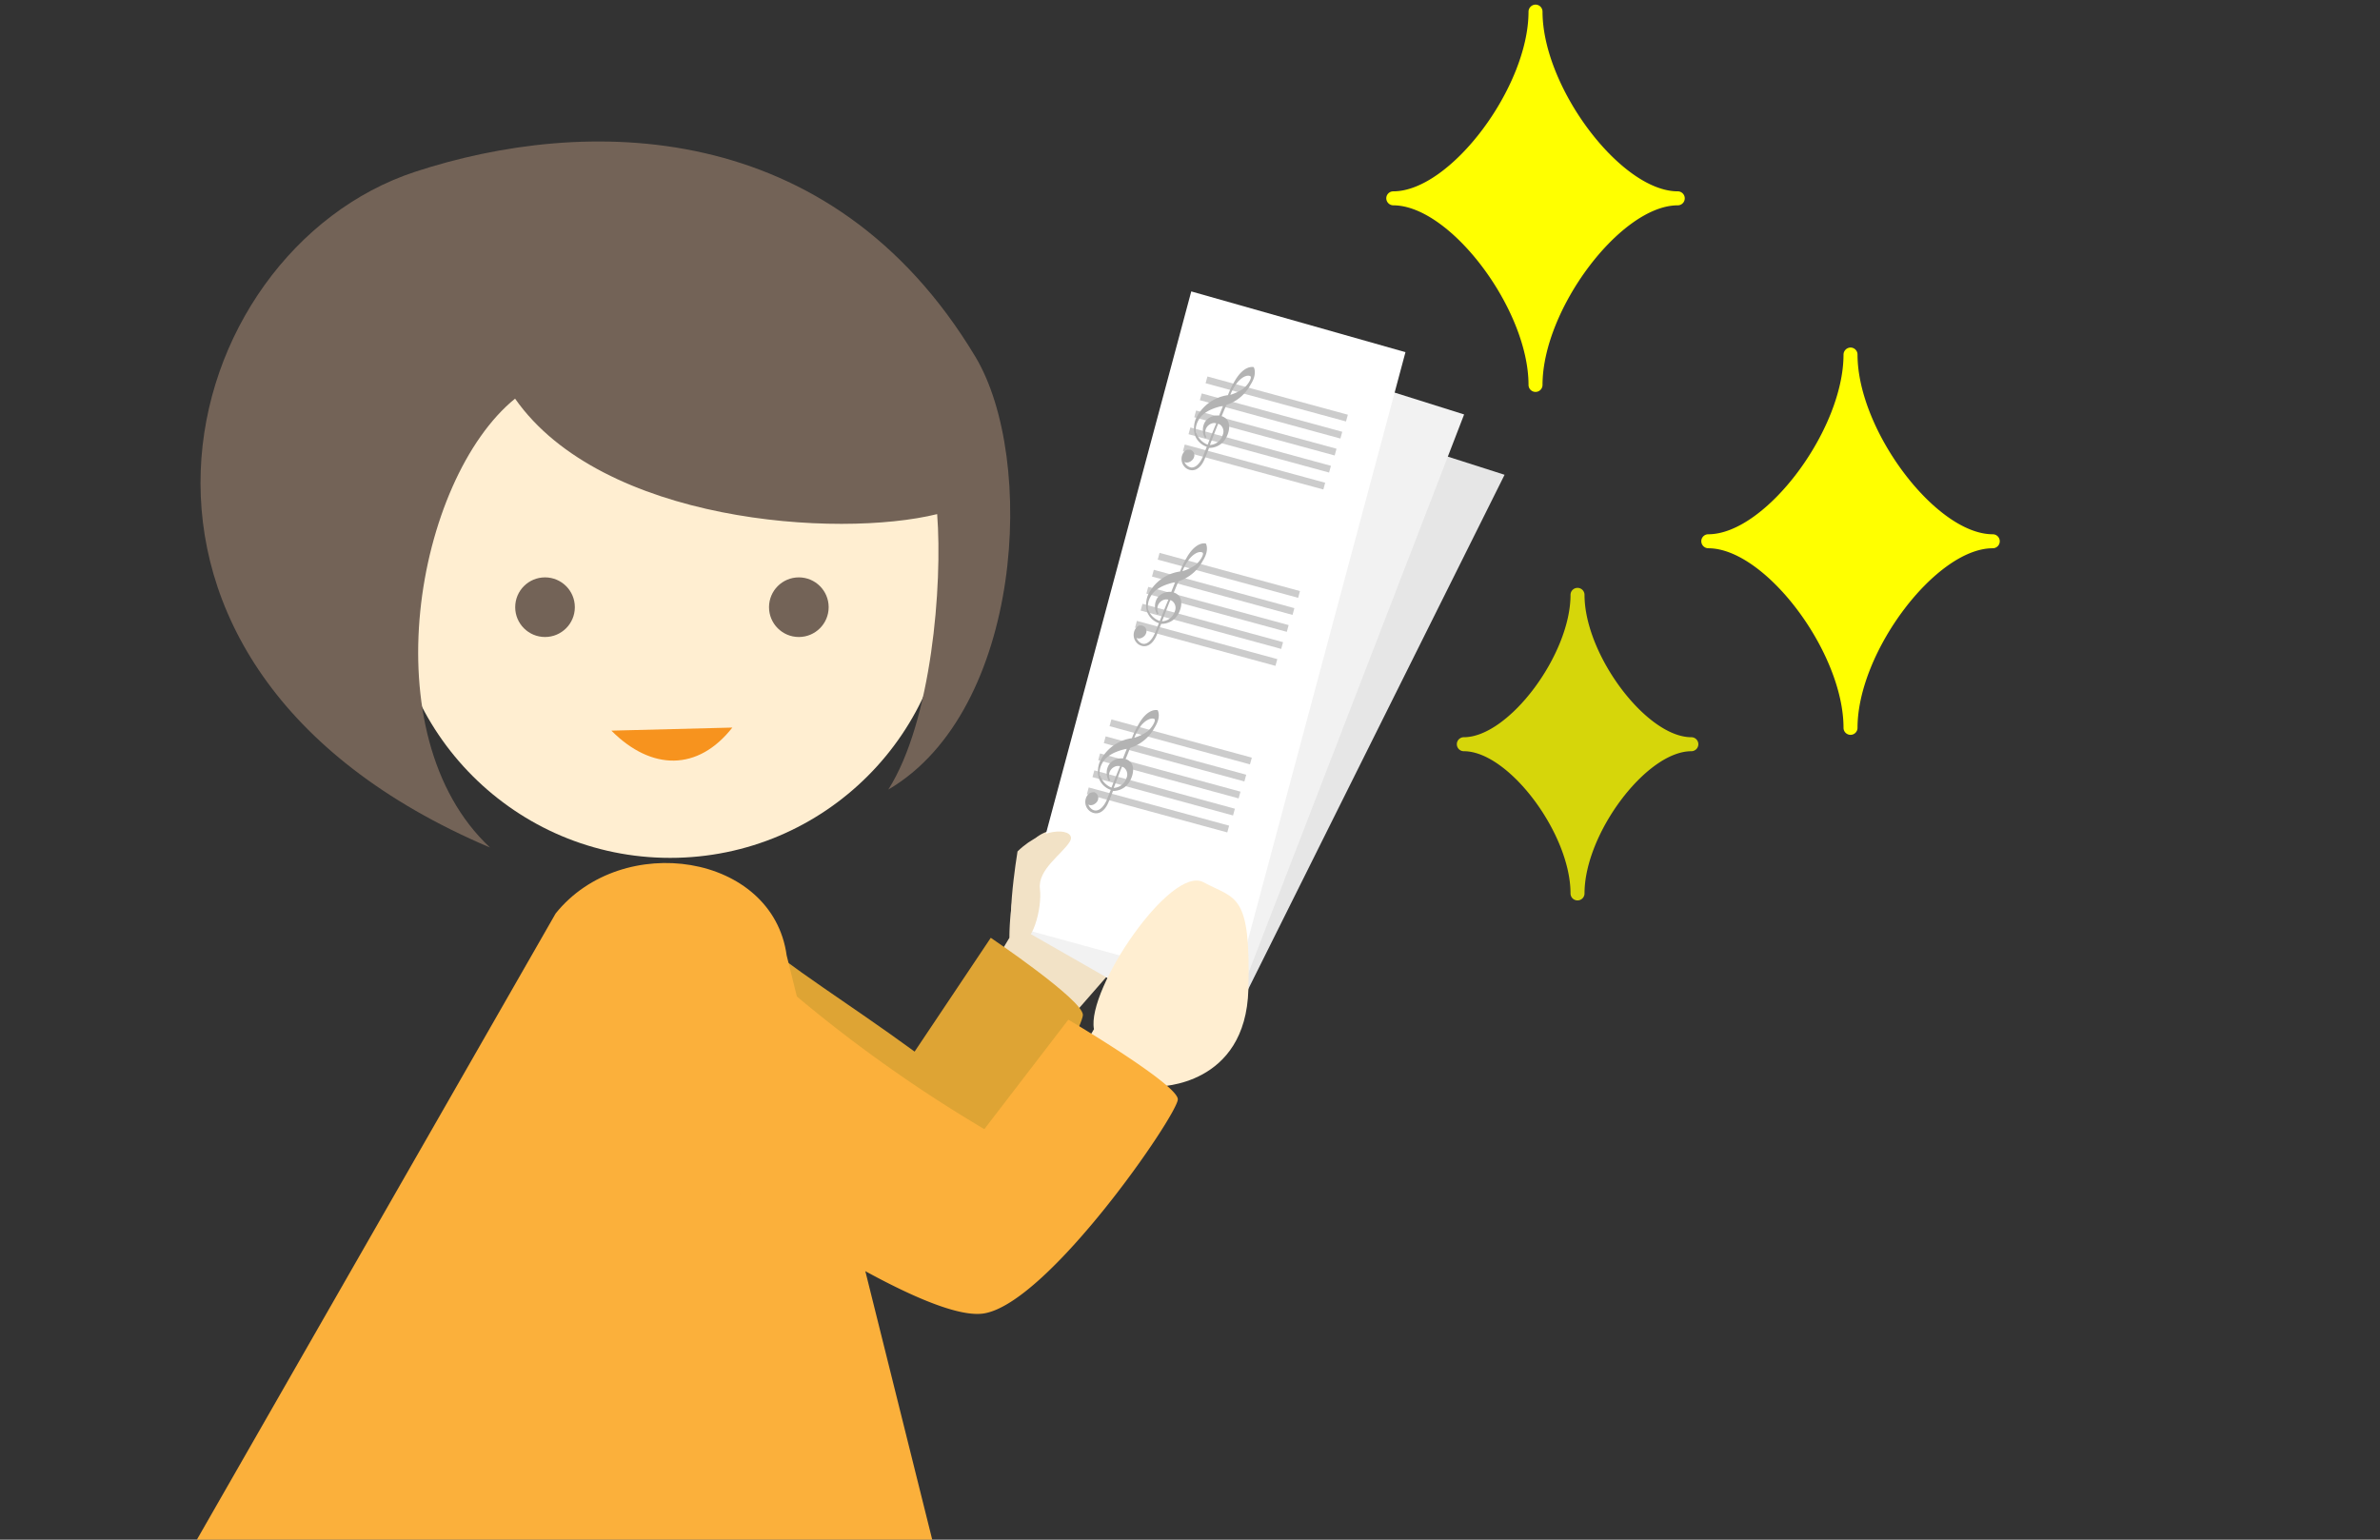 <svg xmlns="http://www.w3.org/2000/svg" viewBox="0 0 170 110"><rect x="0" y="0" width="170" height="110" fill="#333333" stroke="none"/><defs><style>.cls-1{fill:#e6e6e6;}.cls-2{fill:#ffeed1;}.cls-3{fill:#736357;}.cls-4{fill:#f7931e;}.cls-5{fill:#f2e2c6;}.cls-6{fill:#dea434;}.cls-7{fill:#f2f2f2;}.cls-8{fill:#fff;}.cls-9{fill:none;stroke:#ccc;stroke-miterlimit:10;stroke-width:0.5px;}.cls-10{fill:#b3b3b3;}.cls-11{fill:#fbb03b;}.cls-12,.cls-13{fill:#ff0;}.cls-13{opacity:0.8;}</style></defs><title>use_img_print</title><g id="parts"><polygon class="cls-1" points="87.24 74.52 107.47 33.92 91.14 28.7 72.9 66.32 87.24 74.52"/><circle class="cls-2" cx="47.87" cy="41.34" r="19.95"/><path class="cls-3" d="M36.79,28.48c6.21,8.87,23.06,10,30.15,8.25.39,5.05-.39,14.8-3.49,19.68,9.61-5.63,10.6-23.65,6.21-30.94-10.35-17.22-27.95-17.15-40-13.2C12.42,17.92,4.26,47.5,35,60.55,26.42,52.53,29.7,34.25,36.79,28.48Z"/><path class="cls-4" d="M43.67,52.2c2.88,2.89,6.2,2.89,8.64-.22Z"/><path class="cls-5" d="M80.63,60.57c-2-1.08-6.52-2.76-7.59.8A17.86,17.86,0,0,0,72.1,67l-2,3.33,6.26,2.52L78.85,70S85.25,63.06,80.63,60.57Z"/><path class="cls-6" d="M52.7,66c4.32,3.56,7.59,5.45,12.63,9.13L70.77,67s6.58,4.44,6.58,5.51-7.4,15.11-12,15.82-23.49-8.18-23.49-8.18"/><polygon class="cls-7" points="87.24 74.52 104.58 29.61 88.75 24.63 72.9 66.32 87.24 74.52"/><polygon class="cls-8" points="88.24 70.52 100.39 25.16 85.09 20.82 72.9 66.32 88.24 70.52"/><path class="cls-5" d="M72.68,60.83c2-1.95,4.27-1.6,3.74-.71s-2.31,2-2.14,3.38-.53,4.09-1.6,3.92S72.68,60.83,72.68,60.83Z"/><line class="cls-9" x1="86.18" y1="27.14" x2="96.21" y2="29.87"/><line class="cls-9" x1="85.77" y1="28.35" x2="95.81" y2="31.09"/><line class="cls-9" x1="85.37" y1="29.57" x2="95.4" y2="32.3"/><line class="cls-9" x1="84.96" y1="30.78" x2="95" y2="33.52"/><line class="cls-9" x1="84.56" y1="32" x2="94.59" y2="34.73"/><path class="cls-10" d="M87.65,31.13c.17-.37.34-1.15-.39-1.4.18-.42.17-.42.34-.8a3,3,0,0,0,1.72-1.44c.52-.8.23-1.26.23-1.26s-.67-.2-1.36,1a6.33,6.33,0,0,0-.48,1,3,3,0,0,0-2.3,1.7,1.87,1.87,0,0,0-.06,1.16,1.36,1.36,0,0,0,.85.83c-.16.39-.26.67-.29.73-.26.58-.65.89-1,.69A.69.69,0,0,1,84.6,33c.25.15.61-.09.68-.32a.41.41,0,0,0-.26-.55c-.25,0-.33,0-.48.2a.82.82,0,0,0,.24,1.16c.49.28,1,0,1.29-.76.05-.1.15-.37.29-.73A1.37,1.37,0,0,0,87.65,31.13Zm.77-3.85c.38-.42.7-.49.88-.41s-.18.68-.54.93a3.41,3.41,0,0,1-.88.41A3.31,3.31,0,0,1,88.42,27.28Zm-3,3.65a1.42,1.42,0,0,1,.18-.9c.43-.83,1.69-1,1.77-1.05-.15.35-.14.34-.29.71a1.09,1.09,0,0,0-1,.44,1.14,1.14,0,0,0,0,1.17l.09-.07a.68.68,0,0,1,.71-1c-.26.61-.43,1.07-.62,1.54A1.41,1.41,0,0,1,85.45,30.93Zm1,.86c.19-.47.35-.93.6-1.53a.62.62,0,0,1,.31.83A1,1,0,0,1,86.44,31.79Z"/><line class="cls-9" x1="82.76" y1="39.74" x2="92.79" y2="42.47"/><line class="cls-9" x1="82.35" y1="40.95" x2="92.39" y2="43.69"/><line class="cls-9" x1="81.95" y1="42.17" x2="91.98" y2="44.9"/><line class="cls-9" x1="81.54" y1="43.38" x2="91.58" y2="46.12"/><line class="cls-9" x1="81.14" y1="44.6" x2="91.17" y2="47.33"/><path class="cls-10" d="M84.23,43.73c.17-.37.34-1.15-.39-1.4.18-.42.17-.42.34-.8a3,3,0,0,0,1.72-1.44c.52-.8.23-1.26.23-1.26s-.67-.2-1.36,1a6.33,6.33,0,0,0-.48,1,3,3,0,0,0-2.3,1.7,1.87,1.87,0,0,0-.06,1.16,1.36,1.36,0,0,0,.85.83c-.16.39-.26.67-.29.73-.26.58-.65.89-1,.69a.69.69,0,0,1-.31-.37c.25.15.61-.09.68-.32a.41.41,0,0,0-.26-.55c-.25-.05-.33,0-.48.2a.82.82,0,0,0,.24,1.16c.49.28,1,0,1.29-.76,0-.1.15-.37.29-.73A1.37,1.37,0,0,0,84.23,43.73ZM85,39.88c.38-.42.7-.49.88-.41s-.18.68-.54.93a3.41,3.41,0,0,1-.88.41A3.31,3.31,0,0,1,85,39.88Zm-3,3.65a1.42,1.42,0,0,1,.18-.9c.43-.83,1.69-1,1.77-1.05-.15.35-.14.34-.29.71a1.09,1.09,0,0,0-1,.44,1.14,1.14,0,0,0,0,1.17l.09-.07a.68.68,0,0,1,.71-1c-.26.61-.43,1.07-.62,1.54A1.41,1.41,0,0,1,82,43.53Zm1,.86c.19-.47.35-.93.6-1.53a.62.62,0,0,1,.31.83A1,1,0,0,1,83,44.39Z"/><line class="cls-9" x1="79.32" y1="51.64" x2="89.35" y2="54.37"/><line class="cls-9" x1="78.91" y1="52.85" x2="88.95" y2="55.59"/><line class="cls-9" x1="78.51" y1="54.07" x2="88.54" y2="56.8"/><line class="cls-9" x1="78.1" y1="55.28" x2="88.14" y2="58.02"/><line class="cls-9" x1="77.7" y1="56.5" x2="87.73" y2="59.23"/><path class="cls-10" d="M80.79,55.63c.17-.37.34-1.16-.39-1.4.18-.42.17-.42.33-.8A3,3,0,0,0,82.46,52c.52-.81.23-1.26.23-1.26s-.67-.21-1.36,1a6.33,6.33,0,0,0-.48,1,3,3,0,0,0-2.3,1.7,1.86,1.86,0,0,0-.06,1.16,1.36,1.36,0,0,0,.85.83c-.16.39-.26.66-.29.73-.26.58-.65.88-1,.69a.69.69,0,0,1-.31-.37c.25.15.61-.09.68-.32a.43.43,0,0,0-.26-.56c-.25,0-.34.06-.48.21A.82.82,0,0,0,77.92,58c.49.28,1,0,1.29-.76.05-.1.15-.37.29-.73A1.37,1.37,0,0,0,80.79,55.63Zm.76-3.85c.39-.42.71-.49.89-.42s-.18.69-.54.94a3.41,3.41,0,0,1-.88.41A3.62,3.62,0,0,1,81.55,51.78Zm-3,3.65a1.42,1.42,0,0,1,.18-.9c.43-.83,1.69-1,1.77-1.05-.15.34-.14.34-.29.71a1.06,1.06,0,0,0-1,.44,1.14,1.14,0,0,0,0,1.17l.09-.07a.68.68,0,0,1,.71-1c-.26.61-.43,1.06-.62,1.54A1.41,1.41,0,0,1,78.59,55.43Zm1,.86c.19-.47.35-.93.6-1.53a.62.62,0,0,1,.31.83A1,1,0,0,1,79.58,56.29Z"/><path class="cls-11" d="M14,110.11,39.69,65.26c4.75-5.91,15.5-4.3,16.5,3l10.42,41.83Z"/><circle class="cls-3" cx="57.06" cy="43.38" r="2.13"/><circle class="cls-3" cx="38.93" cy="43.38" r="2.13"/><path class="cls-2" d="M79.91,81l2.85-3.38s6.23,0,6.41-6.94-.89-6.4-3.21-7.65-8.36,7.65-7.82,10.5l-2.32,3.91"/><path class="cls-11" d="M52.22,67A100.74,100.74,0,0,0,70.31,80.67l6-7.82s7.82,4.62,7.82,5.69-9.25,14.59-13.87,15.3-20.22-10.5-20.22-10.5"/><path class="cls-12" d="M119.84,13.67c-4.06,0-9.66-7.44-9.66-12.84a.5.5,0,0,0-.5-.5.51.51,0,0,0-.5.5c0,5.4-5.59,12.84-9.66,12.84a.5.5,0,0,0-.5.5.51.51,0,0,0,.5.5c4.07,0,9.66,7.43,9.66,12.83a.5.5,0,0,0,.5.5.5.5,0,0,0,.5-.5c0-5.4,5.6-12.83,9.66-12.83a.5.5,0,0,0,.5-.5A.5.5,0,0,0,119.84,13.67Z"/><path class="cls-12" d="M142.34,38.17c-4.06,0-9.66-7.44-9.66-12.84a.5.5,0,0,0-.5-.5.51.51,0,0,0-.5.5c0,5.4-5.59,12.84-9.66,12.84a.5.5,0,0,0-.5.5.51.51,0,0,0,.5.5c4.07,0,9.66,7.43,9.66,12.83a.5.5,0,0,0,.5.5.5.5,0,0,0,.5-.5c0-5.4,5.6-12.83,9.66-12.83a.5.5,0,0,0,.5-.5A.5.5,0,0,0,142.34,38.17Z"/><path class="cls-13" d="M120.81,52.67c-3.21,0-7.63-5.9-7.63-10.17a.5.5,0,0,0-.5-.5.5.5,0,0,0-.5.5c0,4.27-4.42,10.17-7.62,10.17a.5.5,0,0,0-.5.5.5.5,0,0,0,.5.5c3.2,0,7.62,5.89,7.62,10.16a.5.5,0,0,0,.5.5.5.5,0,0,0,.5-.5c0-4.27,4.42-10.16,7.63-10.16a.5.5,0,0,0,.5-.5A.5.5,0,0,0,120.81,52.67Z"/></g></svg>